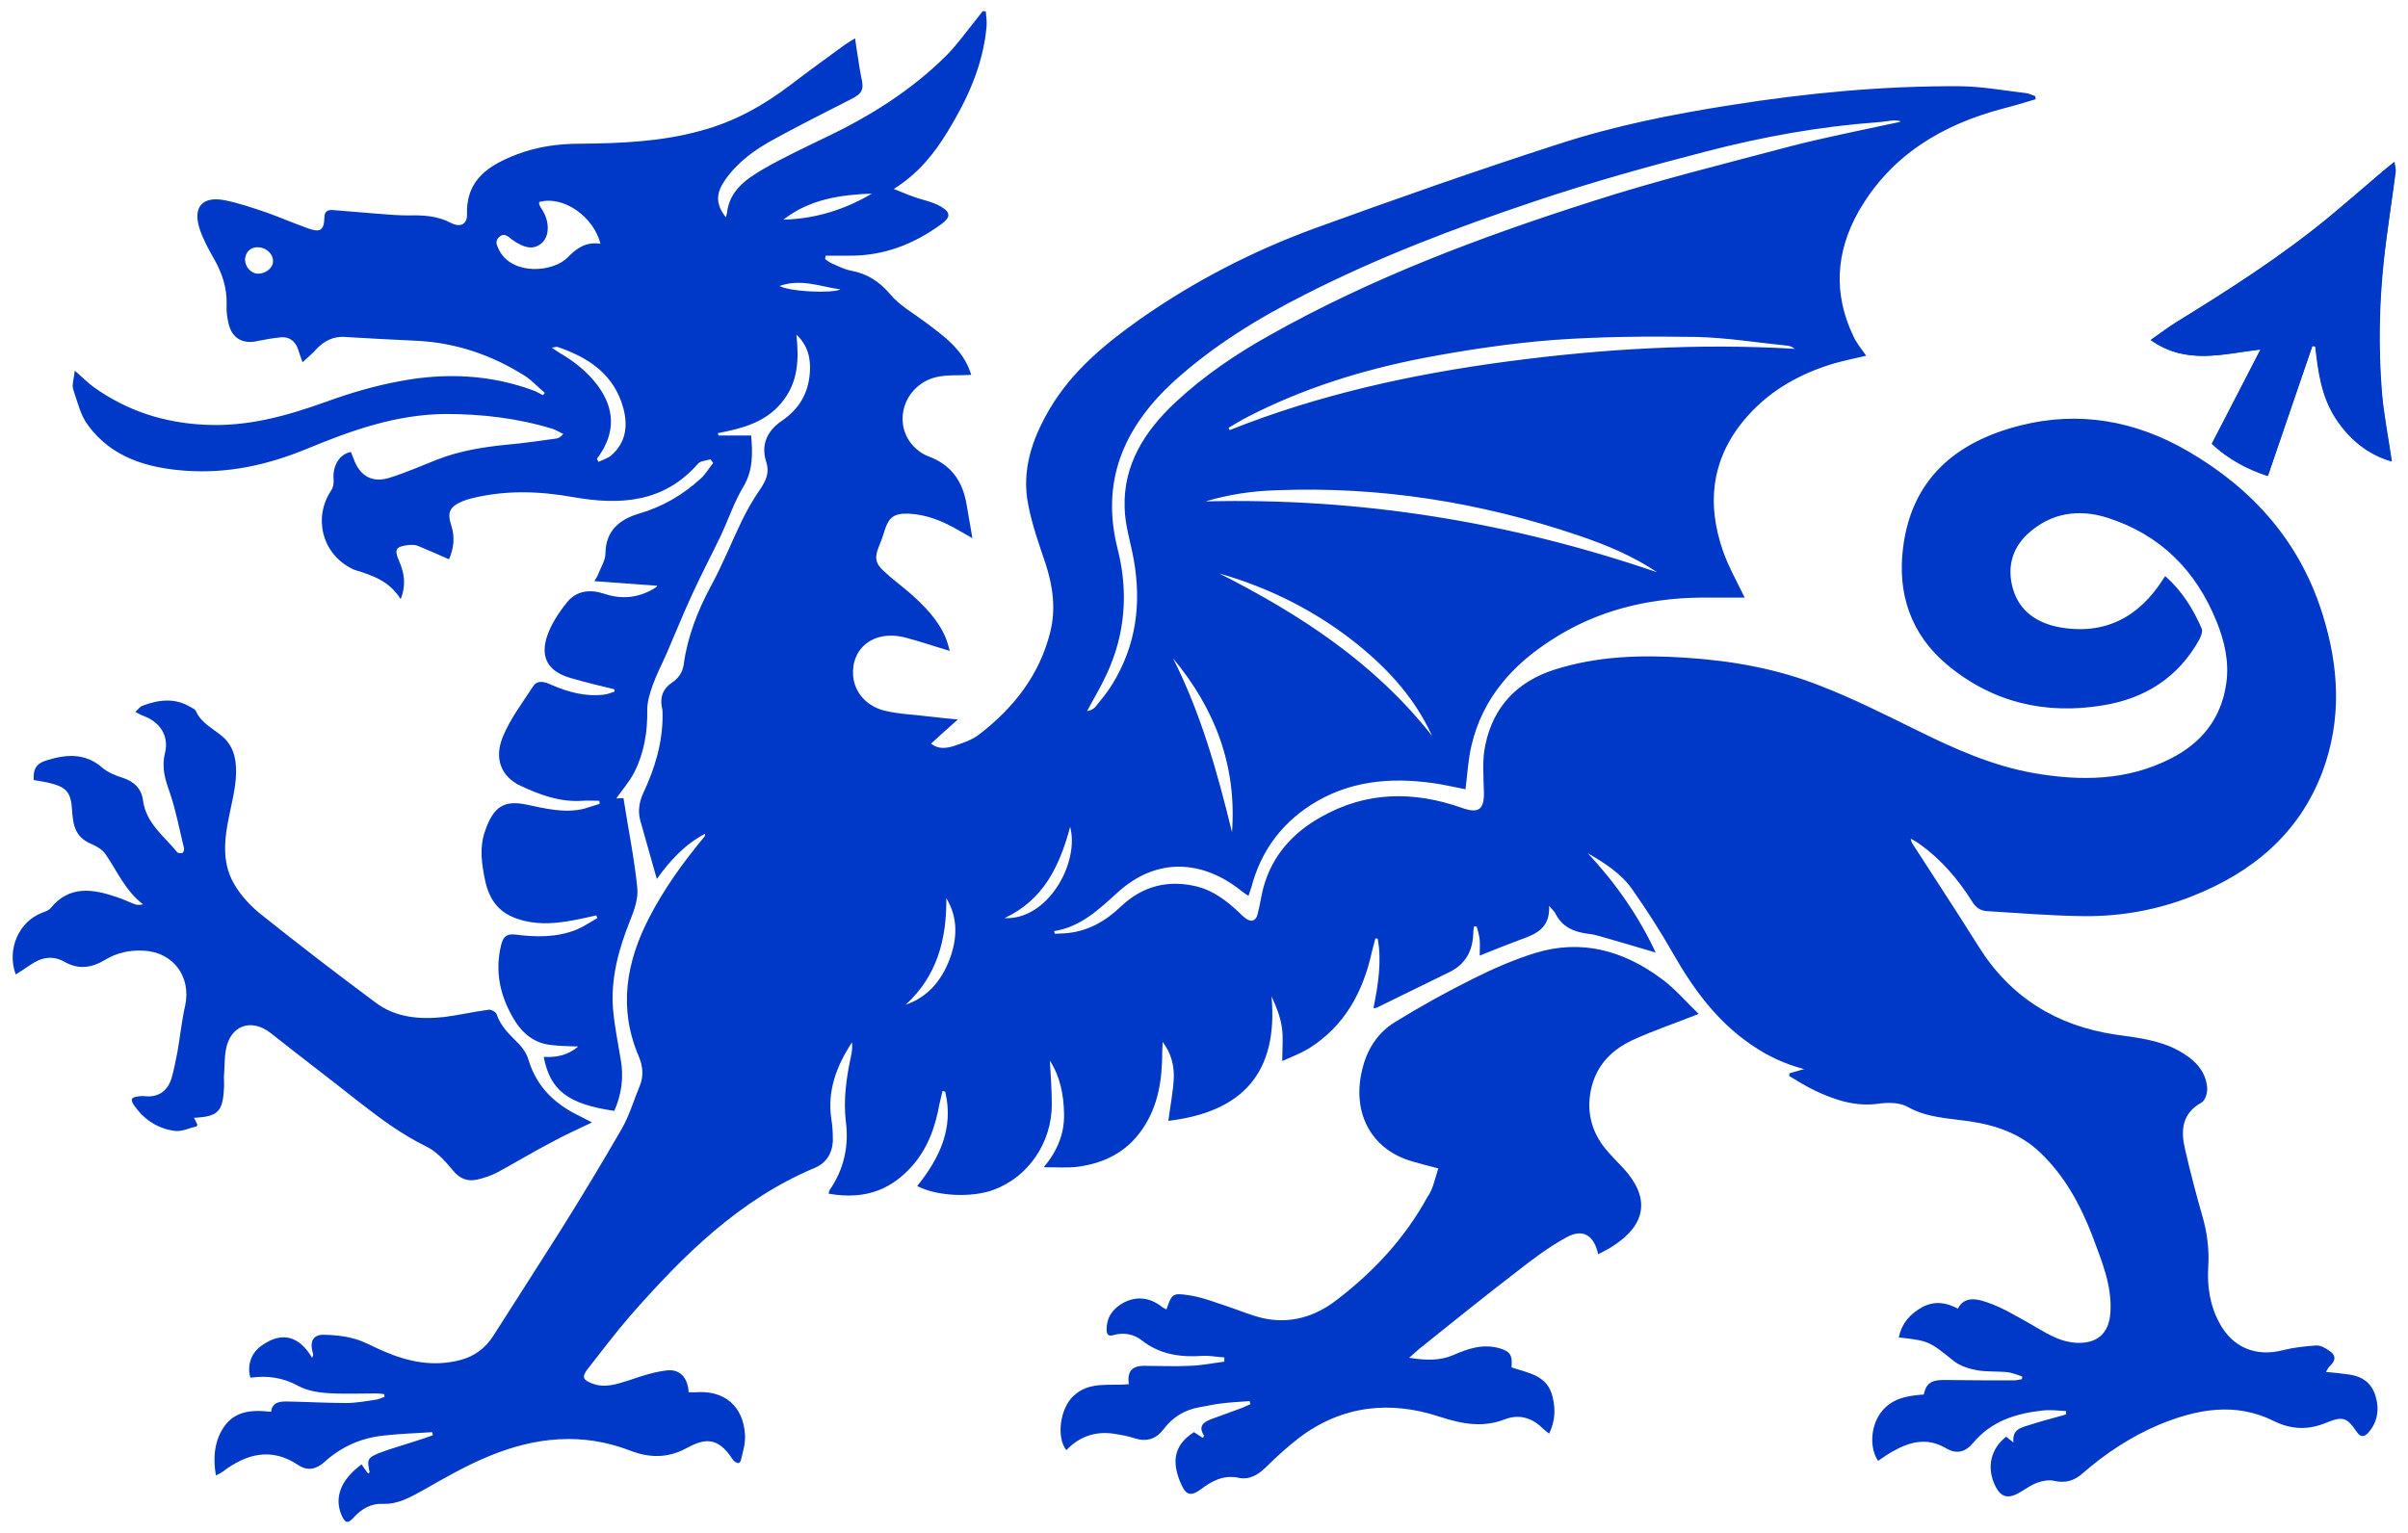 <?xml version="1.0" encoding="UTF-8"?>
<svg xmlns="http://www.w3.org/2000/svg" xmlns:xlink="http://www.w3.org/1999/xlink" version="1.1" id="Capa_1" x="0px" y="0px" viewBox="0 0 628 400" xml:space="preserve">
<g>
	<path fill="#0039C7" d="M560.9,88.7c9.3,6.6,18.9,3.6,28.6,2.5c-4.4,8.5-8.5,16.5-12.7,24.6c4.3,4,9.1,6.6,14.6,8.4   c3.9-11.4,7.7-22.6,11.6-33.9c0.3,0,0.5,0.1,0.8,0.1c0.7,6.5,1.6,13,5.2,18.6c3.6,5.6,8.5,9.6,14.7,11.4   c-0.9-6.2-2.1-12.1-2.6-18.1c-0.9-11.4-0.8-22.7,0.5-34.1c0.9-7.8,2.1-15.5,3.1-23.3c0.1-0.7-0.2-1.5-0.3-2.6   c-1.3,1.1-2.3,1.8-3.2,2.6c-4.7,4-9.3,8-14,11.9C594.8,67,581.4,75.6,567.7,84C565.5,85.4,563.4,87,560.9,88.7z"></path>
	<path fill="#0039C7" d="M179.6,363.2c0.7,0,1.3,0,1.8,0c7.5-0.6,12.5,3.6,12.9,11.2c0.1,2.1-0.5,4.2-1,6.2c-0.3,1.5-1.1,1.2-2,0.4   c-0.1-0.1-0.2-0.3-0.3-0.4c-3.9-6-7.4-5.3-12-2.8c-5,2.7-9.8,2.5-14.7,0.6c-12.5-4.8-24.7-3.5-36.6,1.4c-5.9,2.4-11.5,5.6-17.1,8.8   c-3.5,1.9-6.7,3.9-10.9,3.7c-2.9-0.1-5.4,1.3-7.4,3.5c-1.6,1.8-2.3,1.6-3.3-0.7c-1.8-4.5-0.2-9,5.3-13.1c0.5,0.8,1.1,1.6,1.7,2.4   c0.2-0.2,0.4-0.3,0.4-0.3c-0.7-3.4-0.6-3.8,2.6-5.1c3.2-1.2,6.5-2.1,9.8-3.2c1.4-0.4,2.7-0.9,4.1-1.4c-0.1-0.3-0.1-0.6-0.2-0.8   c-4.2,0.3-8.5,0.4-12.7,0.9c-5.8,0.6-11,2.9-15.4,6.9c-2.1,1.9-4.4,2.4-6.8,0.8c-7-4.7-13.5-3-19.7,1.7c-0.4,0.3-0.8,0.5-1.8,1   c-0.7-4.3-0.5-8.1,1.5-11.7c2.9-5.2,7.7-5.5,12.9-4.9c0.3-2.5,2.2-2.7,4.1-2.7c5.2,0.1,10.4,0.4,15.5,0.4c2.6,0,5.3-0.5,7.9-0.9   c0.7-0.1,1.4-0.5,2.1-0.7c0-0.2-0.1-0.4-0.1-0.7c-0.7-0.1-1.4-0.2-2.1-0.2c-4.3,0-8.7,0.2-13-0.1c-2.5-0.2-5.2-0.7-7.4-1.9   c-4-2.2-8.1-2.7-12.4-2.1c-0.9-3.1,0.1-6.5,3.1-8.5c5.2-3.6,9.6-2.4,13,3.3c0.1-0.2,0.2-0.5,0.3-0.7c-0.1-0.4-0.2-0.9-0.3-1.3   c-0.5-2.3,0.3-3.9,2.7-4c2.8,0,5.8,0.3,8.5,1.1c2.6,0.7,5,2.2,7.5,3.2c6.4,2.8,13,4.1,19.9,2.3c3.8-1,6.6-3.1,8.7-6.4   c6-9.4,12.1-18.9,18.1-28.4c5.3-8.5,10.5-17.1,15.5-25.8c1.9-3.4,3-7.2,4.5-10.8c1.1-2.6,0.9-5.2-0.2-7.8   c-5.4-12.6-3.3-24.7,2.8-36.4c3.9-7.5,8.8-14.3,14.2-20.8c0.2-0.2,0.3-0.5,0.3-0.9c-5.2,2.7-9.1,6.9-12.6,11.8   c-1.5-5.3-2.9-10.3-4.3-15.2c-0.7-2.5-0.3-4.9,0.8-7.3c3-6.4,5-13,5-20.1c0-0.8,0-1.6-0.2-2.3c-0.5-2.7,0.4-4.8,2.6-6.3   c1.8-1.2,2.8-2.7,3.1-4.7c1-7.3,3.6-14,7.1-20.5c3-5.5,5.3-11.3,8-16.9c1.4-2.9,3-5.7,4.8-8.3c1.5-2.3,2.6-4.2,1.6-7.3   c-1.4-4.4,0.3-8.1,4.2-10.7c4.4-3,6.8-7.1,7.2-12.4c0.3-3.8-0.5-7.2-3.5-10c0.7,6.5,0.5,12.6-4,17.9c-4.3,5.1-10.3,6.6-16.5,7.8   c0.1,0.2,0.1,0.4,0.2,0.6c2.8,0,5.5,0,8.5,0c0.4,4.7,0.5,9.1-2,13.3c-2.4,4-3.9,8.5-5.9,12.8c-2.5,5.2-5.2,10.3-7.6,15.6   c-2.3,5-4.4,10.2-6.6,15.3c-1.2,2.7-2.6,5.4-3.6,8.2c-0.7,2-1.4,4.2-1.4,6.3c0.1,5.8-0.8,11.3-3.4,16.4c-1.2,2.4-3.1,4.5-4.7,6.8   c0.5,0,1-0.1,1.9-0.1c1.2,7.8,2.8,15.5,3.6,23.4c0.3,2.8-0.8,5.9-1.9,8.6c-3,7.5-5.1,15.2-4.4,23.3c0.4,4.4,1.3,8.7,2,13   c0.8,4.6,0.2,9-1.7,13.3c-12.1-1.8-16.7-5.3-18.4-14.1c3.3,0.2,6.3-0.4,9-2.7c-2.6-0.1-4.9-0.1-7.1-0.4c-4.1-0.4-7.2-2.8-9.3-6.1   c-3.8-6.1-5.5-12.7-3.7-20c0.5-2,1.3-3,3.7-2.7c5.4,0.7,10.8,0.8,16-1.3c1.9-0.8,3.6-2,5.4-3c-0.1-0.2-0.2-0.5-0.3-0.7   c-1.4,0.3-2.7,0.6-4.1,0.9c-4.4,0.9-8.8,1.6-13.3,0.8c-6.6-1.2-10.2-4.3-11.6-10.9c-0.9-4.3-1.5-8.6,0-12.8   c2.2-6.5,5.1-8.1,10.8-6.9c4.9,1,9.8,2.3,14.9,1.1c1.4-0.4,2.8-0.9,4.2-1.3c0-0.3-0.1-0.6-0.1-0.8c-1.5,0-3-0.1-4.4,0   c-5.8,0.4-11-1.5-16.1-3.9c-5-2.3-7-7-4.7-12.7c1.9-4.7,5.1-8.9,7.9-13.2c1.2-1.9,3.2-1.2,4.9-0.4c4.4,1.9,8.9,3.1,13.7,2.5   c0.9-0.1,1.8-0.5,2.7-0.8c0-0.2-0.1-0.4-0.1-0.6c-3.8-0.9-7.5-1.8-11.3-2.9c-5.9-1.7-8.1-5.3-6.2-11c1.1-3.2,3.1-6.2,5.2-8.8   c2.5-3.1,6.1-3.4,9.7-2.2c4.5,1.5,8.6,1.1,12.7-1.2c0.3-0.2,0.7-0.4,1-0.7c0.1-0.1,0.1-0.3,0.1-0.2c-5.3-0.4-10.7-0.8-16.4-1.2   c0.4-0.7,0.8-1.2,1-1.8c0.7-1.8,1.9-3.6,1.9-5.5c0.1-5.9,3.7-8.8,8.7-10.3c6.2-1.8,11.5-4.9,16.2-9.2c1.2-1.1,2.1-2.7,3.2-4   c-0.2-0.3-0.5-0.7-0.7-1c-1.1,0.4-2.7,0.4-3.3,1.2c-8.9,10.2-20.4,10.8-32.4,8.7c-8.9-1.6-17.7-1.9-26.6,0.3   c-0.9,0.2-1.8,0.5-2.7,0.9c-3.1,1.4-3.7,2.9-2.6,6.2c1,3.1,0.6,6.1-0.6,8.8c-2.8-1.2-5.4-2.4-8.1-3.5c-0.8-0.3-1.7-0.3-2.6-0.2   c-3.3,0.4-3.6,1.2-2.3,4.2c1.3,3,1.9,6,0.4,9.9c-3-4.8-7.4-6.2-11.9-7.6c-0.4-0.1-0.9-0.4-1.3-0.6c-7.4-4-9.6-13.2-4.9-20.2   c0.5-0.7,0.7-1.9,0.6-2.8c-0.3-3.6,1.5-6.6,4.5-7.2c0.2,0.6,0.5,1.1,0.7,1.7c1.6,4.6,4.9,6.5,9.5,5c4.2-1.3,8.2-3.1,12.3-4.7   c5.9-2.3,12.1-3.3,18.3-3.9c4.3-0.4,8.6-1,12.8-1.6c0.6-0.1,1.1-0.4,1.8-1.2c-0.9-0.4-1.8-1-2.7-1.3c-9.1-2.8-18.5-3.9-28-3.9   c-12.9,0.1-24.6,4.3-36.2,9.1c-10.2,4.2-20.6,6.5-31.6,5.7c-9.9-0.7-19.2-3.4-25.4-11.8c-2-2.6-2.8-6.2-3.9-9.4   c-0.4-1.3,0.2-2.8,0.4-4.9c2.1,1.8,3.5,3.3,5.1,4.4c8.6,6.1,18.2,9.2,28.7,9.7c11.2,0.6,21.5-2.3,31.8-6c6.3-2.3,12.8-4.2,19.4-5.4   c11.7-2.2,23.4-1.7,34.7,2.5c0.8,0.3,1.6,0.8,2.4,1.2c0.2-0.2,0.3-0.4,0.5-0.6c-1.8-1.5-3.4-3.3-5.3-4.5   c-8.6-5.4-17.9-8.6-28.1-9.1c-6.3-0.3-12.5-0.6-18.8-1c-3-0.2-5.5,1.1-7.5,3.3c-1,1.1-2.1,2-3.5,3.3c-0.5-1.4-0.9-2.5-1.2-3.5   c-0.8-2.1-2.3-3.2-4.5-3c-2.1,0.2-4.2,0.6-6.2,1c-3.8,0.8-6.5-0.8-7.4-4.6c-0.4-1.7-0.6-3.4-0.5-5.1c0.1-4.3-1.2-8.1-3.3-11.8   c-1.5-2.6-2.9-5.2-3.8-8c-1.7-5.5,0.8-8.3,6.4-7.3c3.7,0.7,7.4,2,11,3.2c3.7,1.3,7.3,2.9,11,4.2c3.1,1.1,4.1,0.5,4.2-2.8   c0-1.6,0.8-2.1,2.2-2c4.1,0.3,8.1,0.7,12.2,1c2.5,0.2,5,0.4,7.5,0.4c3.9-0.1,7.6,0.1,11.2,2c2.4,1.2,4.1,0.3,4.1-2.2   c-0.3-9.3,5.9-13,13.2-15.8c5.1-1.9,10.5-2.7,15.9-2.7c10.8-0.1,21.5-0.5,31.9-3.4c8.6-2.3,16.2-6.5,23.3-11.9   c4.7-3.6,9.4-7,14.2-10.5c0.7-0.5,1.4-0.9,2.7-1.7c0.3,2.2,0.6,4.1,0.9,5.9c0.2,1.4,0.4,2.8,0.7,4.2c0.8,3.3,0.3,4.3-2.7,5.8   c-6.7,3.4-13.4,6.8-20,10.4c-5,2.7-9.6,6-12.9,10.8c-2.3,3.4-2.4,6.1,0.3,9.6c0.1-0.4,0.2-0.8,0.3-1.1c0.6-5.8,4.9-8.8,9.3-11.4   c5.2-3,10.7-5.6,16.1-8.2c11.8-5.6,22.7-12.4,32-21.7c2.7-2.8,5-6,7.5-9.1c0.6-0.8,1.2-1.5,1.8-2.3c0.3,0,0.5,0.1,0.8,0.1   c0.1,1.3,0.3,2.6,0.2,3.9c-0.9,10.1-5,19-10.2,27.5c-3.5,5.7-7.5,10.8-14,14.9c2.1,0.8,3.6,1.5,5.1,2c2.4,0.9,5,1.3,7.2,2.6   c2.6,1.5,2.5,2.8,0.2,4.5c-7.2,5.3-15.2,8.4-24.2,8.3c-2,0-4.1,0-6.1,0c0,0.3-0.1,0.6-0.1,0.9c0.6,0.4,1.2,0.9,1.9,1.2   c1.6,0.7,3.2,1.5,4.8,1.8c4.3,0.8,7.4,2.8,10.3,6.2c2.4,2.9,6,4.9,9.2,7.3c4.8,3.6,9.7,7.1,11.7,13.1c0.1,0.3,0.2,0.6,0.2,0.6   c-3.1,0.2-6.3-0.1-9.2,0.6c-7.3,1.8-10.9,9.8-7.3,16.1c1.1,1.9,3.1,3.7,5.2,4.5c6.1,2.2,9.1,6.6,10.1,12.7c0.5,2.7,0.9,5.4,1.5,8.7   c-1.5-0.9-2.5-1.4-3.5-2c-4.1-2.4-8.4-4.2-13.2-4.4c-3.7-0.1-5.1,0.9-6.2,4.4c-0.4,1.4-0.9,2.8-1.5,4.2c-1.1,2.7-1,4.3,1.2,6.3   c2.2,2.1,4.7,3.9,7,5.9c3.7,3.3,7.2,6.8,9.2,11.5c0.5,1.2,0.8,2.5,1.1,3.5c-4.1-1.2-8.1-2.6-12.1-3.6c-7.8-1.8-13.7,2.9-13.1,10.2   c0.4,4.2,3.4,7.8,8.2,9c3.7,0.9,7.6,1,11.4,1.5c2.4,0.3,4.8,0.5,7.7,0.8c-2.6,2.3-4.7,4.2-7,6.3c1.9,1.5,3.9,1.2,5.7,0.7   c2.4-0.8,5-1.6,7-3.2c8.9-6.9,15.6-15.4,18.4-26.6c1.5-6.1,0.7-11.9-1.2-17.8c-1.7-5-3.5-10.1-4.5-15.2c-1.9-9.2,1-17.5,5.6-25.3   c5.8-9.8,14.4-16.9,23.6-23.4c14-9.8,29.1-17.6,45.1-23.5c21.2-7.7,42.5-15.2,63.9-22.1c14.7-4.8,29.8-7.8,45.1-10.2   c19.6-3.1,39.4-5,59.2-4.9c5.9,0,11.8,1.1,17.7,1.8c0.8,0.1,1.6,0.5,2.4,0.8c0,0.3,0.1,0.5,0.1,0.8c-2.8,0.8-5.6,1.7-8.4,2.4   c-16,4.2-29.4,12.2-37.8,26.9c-6,10.6-6.6,21.6-1.3,32.6c0.8,1.7,2.1,3.3,3.3,5c-2.6,0.6-5.4,1.2-8,1.9c-8.9,2.6-16.8,6.9-23,13.9   c-9.3,10.5-10.8,22.5-6.3,35.3c1.5,4.2,3.8,8.2,5.6,12c-3.7,0-7.7,0-11.7,0c-13.8,0.2-26.9,3.4-38.6,11   c-10.2,6.5-18,15.2-20.9,27.4c-0.9,3.7-1.1,7.6-1.6,11.6c-2.7-0.5-5.5-1.2-8.4-1.6c-11.3-1.6-22.2-0.6-32.1,5.8   c-7.8,5.1-12.9,12.2-15.3,21.2c-0.2,0.7-0.5,1.5-0.8,2.4c-0.8-0.5-1.4-0.9-2-1.4c-9.8-7.8-21.8-8.9-32.1,0.5   c-4.9,4.4-9.6,9-16.6,10.1c0.1,0.2,0.1,0.5,0.2,0.7c0.7,0,1.5-0.1,2.2-0.1c6-0.3,10.8-3,15-7c5.7-5.4,12.4-7.1,20-5.2   c4.2,1.1,7.6,3.7,10.7,6.6c0.6,0.6,1.2,1.2,1.9,1.7c1.5,1.1,2.7,0.6,3.1-1.2c0.6-2.3,0.9-4.6,1.5-6.9c2.3-8.3,7.6-14.2,14.9-18.3   c11.9-6.8,24.3-6.9,37-2.4c4.3,1.5,5.7,0.3,5.6-4.2c-0.1-4.1-0.5-8.4,0.4-12.4c2.1-9.9,8.3-16.4,18-19.5   c11.3-3.6,22.8-3.9,34.5-3.1c12,0.8,23.7,2.9,34.8,7.3c8.5,3.3,16.7,7.4,25,11.5c9.9,4.9,19.9,9.4,30.8,11.3   c12.2,2.1,24.2,2,35.6-3.8c8.1-4.1,13.2-10.5,14.5-19.6c0.8-5.6-0.4-10.9-2.5-16.1c-5.4-13.4-14.7-22.7-28.4-27.1   c-7.5-2.4-14.8-1.4-20.9,4.2c-4.2,3.9-5.4,9-3.8,14.4c1.7,5.8,6.3,8.8,11.9,9.9c11.9,2.2,20.9-2.5,27.3-12.6   c0.1-0.2,0.3-0.4,0.5-0.7c4.4,3.9,7.3,8.6,9.5,13.7c0.3,0.7-0.2,2-0.6,2.8c-5.5,9.9-14.1,15.4-25.1,17.2   c-15,2.5-28.8-0.7-40.6-10.5c-9.5-7.9-13.1-18.5-11.6-30.5c2.2-18.1,13.9-27.8,30.6-32c15.4-3.9,30.1-1.2,43.7,6.7   c16.9,9.8,29.2,23.6,35.1,42.5c4.3,13.7,5.1,27.4,0,41.1c-6.1,16.2-18.3,26.3-34,32.5c-9.1,3.6-18.6,5.3-28.3,5.2   c-8.4-0.1-16.7-0.8-25.1-1.3c-1.9-0.1-3.1-1-4.1-2.7c-3.6-5.7-7.9-10.7-13.4-14.7c-0.4-0.3-0.9-0.6-1.4-0.9   c-0.3-0.2-0.5-0.3-1.1-0.6c0.2,0.6,0.2,0.9,0.4,1.2c5.8,9,11.6,17.8,17.3,26.9c8.3,13.3,20.4,20.7,35.7,23   c5.7,0.8,11.4,1.4,16.5,4.2c3.8,2.1,6.9,4.9,7.4,9.4c0.2,1.3-0.4,3.5-1.4,4.1c-5.3,2.9-5.5,7.5-4.3,12.4c1.3,5.7,2.8,11.4,4.4,17   c1.3,4.4,1.9,8.9,1.6,13.5c-0.3,5,0.4,9.9,2.8,14.4c3.4,6.6,9.6,9.2,16.8,7.3c2.8-0.7,5.7-1,8.5-1.2c1.1-0.1,2.3,0.6,3.2,1.2   c2.1,1.3,2.1,2.6,0.3,4.3c-0.3,0.3-0.5,0.7-0.9,1.4c2.2,0.2,4.2,0.4,6.2,0.7c3.3,0.5,5.7,2.2,6.7,5.5c1.1,3.5,0.6,6.9-1.9,9.7   c-1,1.1-2,1.2-3-0.3c-2.5-3.7-3.6-4.1-7.8-2.4c-4.7,2-9.2,1.9-13.8-0.4c-10.1-5-20.1-3.1-30,1c-7.3,3.1-13.8,7.4-19.8,12.6   c-2.2,2-4.6,2.7-7.6,2c-1.3-0.3-2.9,0-4.3,0.5c-1.6,0.6-3,1.6-4.5,2.5c-3.2,1.9-5.1,1.3-6.6-2c-2.1-4.6-1-9.4,3-12.5   c0.5,0.4,1,0.8,1.9,1.5c-0.4-3.6,2.2-3.9,4.3-4.6c3.1-1,6.3-1.8,9.4-2.7c0-0.3,0-0.6,0-0.9c-2.1-0.1-4.3-0.4-6.4-0.1   c-6.9,0.8-13.1,2.8-17.8,8.4c-2.1,2.5-4.4,3-7.1,1.4c-4.9-2.9-9.5-1.7-14,0.9c-1.3,0.7-2.5,1.6-3.7,2.4c-2.2-3.2-2-8.7,0.5-12.3   c2.8-4,7-4.7,11.4-5c0.6-2.9,2-3.8,5.2-3.8c6.1,0.1,12.2,0.1,18.3,0.1c0.7,0,1.4-0.2,2.1-0.3c0-0.2,0.1-0.5,0.1-0.7   c-1.2-0.4-2.4-0.9-3.6-1.1c-2.7-0.3-5.4-0.1-8-0.5c-2.2-0.4-4.5-1.1-6.2-2.4c-6.4-5.1-6.3-5.3-14.4-6.2c0.8-3.8,3.1-6.3,6.3-8   c3-1.5,6-1.2,9.1,0.5c1.7-3.4,5.1-2.5,7.5-1.7c3.9,1.3,7.5,3.5,11.1,5.5c3.9,2.2,7.5,4.8,12.2,5.1c5.6,0.3,8.7-2.5,9-8.1   c0.4-7.1-2.4-13.5-4.8-20c-3.1-8-7.2-15.5-13.5-21.5c-5.2-5-11.7-7.2-18.6-8.2c-5.5-0.8-11-0.9-16.1-3.8c-2-1.1-4.9-1.1-7.3-0.8   c-6.1,0.9-11.5-0.9-16.8-3.4c-2.3-1.1-4.5-2.5-6.7-3.8c0-0.2,0.1-0.5,0.1-0.7c1.3-0.4,2.5-0.7,3.8-1.1c-5-1.3-9.5-3.4-13.7-6.3   c-9-6.1-15.2-14.6-20.5-23.9c-3.3-5.8-6.9-11.4-10.7-16.8c-2.9-4.1-7.2-6.8-11.5-9.3c7.3,7.8,13.3,16.5,17.7,25.9   c-4.8-1.4-9.7-2.9-14.7-4.3c-1-0.3-2-0.5-3-0.6c-3.7-0.5-6.8-1.8-8.5-5.4c-0.3-0.5-0.8-0.9-1.6-1.9c0.3,5.8-3.4,7.4-7.4,8.8   c-3.5,1.3-7,2.7-10.7,4.2c0-1.5,0.1-2.8,0-4.1c-0.1-1.2-0.5-2.4-0.8-3.5c-0.2,0-0.5,0-0.7,0c-0.1,0.7-0.2,1.4-0.2,2.1   c-0.2,4.4-2.1,7.8-6.2,9.8c-6.3,3.1-12.7,6.2-19,9.3c-0.2,0.1-0.4,0.1-0.8,0.1c1.2-6.1,2.2-12.1,1.1-18.1c-0.2,0-0.4-0.1-0.6-0.1   c-0.3,1.1-0.6,2.2-0.9,3.4c-2.3,10.6-7.2,19.6-16.6,25.4c-2.2,1.3-4.6,2.2-6.8,3.2c0-3.2,0.3-6-0.1-8.8c-0.4-2.7-1.4-5.3-2.7-8.1   c1.8,20-7.6,30.2-26.9,32.5c0.5-3.9,1.2-7.4,1.4-10.8c0.2-3.4-0.6-6.8-2.9-9.8c0,0.9-0.1,1.7-0.1,2.6c0,7.2-1,14.1-5.2,20.2   c-4.1,6-10,8.9-17,9.8c-2.7,0.3-5.4,0.1-8.7,0.1c3.6-4.3,5.4-8.8,5.3-13.9c-0.1-5-1-9.7-3.7-13.9c0.2,3.8,0.5,7.6,0.5,11.4   c0,10.1-6.2,19-15.2,22.3c-5.6,2.1-14.8,1.7-19.9-1c5.8-7.2,9.6-15.1,7.3-24.6c-0.2-0.1-0.5-0.1-0.7-0.2c-0.3,1.1-0.5,2.3-0.8,3.4   c-1.1,6.2-3.2,12-7.6,16.7c-4.4,4.7-10.7,8.6-21.3,6.7c0.1-0.4,0.1-0.7,0.3-1c3.7-5.4,5-11.4,4.2-17.7c-0.7-5.8,0.1-11.4,1.3-17   c0.3-1.2,0.4-2.5,0.3-3.8c-4,6.1-6.5,12.6-5.4,20c0.3,1.8,0.4,3.7,0.4,5.6c-0.1,3.4-1.8,6-4.8,7.2c-19.7,8.3-34.3,22.9-48,38.5   c-3.9,4.5-7.5,9.3-11.2,14c-1.5,2-1.2,2.8,1.2,3.7c3.3,1.3,6.4,0.2,9.6-0.8c3.2-1.1,6.5-2.2,9.9-2.6   C177.4,357.1,179.4,359.5,179.6,363.2z M495.5,31.8c0-0.1,0-0.2,0.1-0.2c-0.5-0.1-1.1-0.2-1.6-0.2c-1.5,0.1-2.9,0.4-4.4,0.5   c-15.1,1.1-30,3.8-44.6,7.6c-15.1,3.9-30.2,8.1-45,13.1c-20.3,6.8-40.3,14.4-59.4,24.1c-12.5,6.3-24.4,13.6-34.8,23.1   c-12.8,11.9-18.8,25.9-14.3,43.5c2.8,11.1,2,22.1-2.9,32.6c-1.5,3.3-3.4,6.4-5.1,9.6c0.8-0.1,1.6-0.5,2.1-1c1.6-2,3.3-4,4.6-6.2   c6.1-10,7.5-20.8,5.5-32.2c-0.8-4.5-2.3-9.1-2.4-13.6c-0.4-11.3,5.3-20.1,13.2-27.5c7.5-7,15.9-12.7,24.9-17.7   c26.5-14.9,54.8-25.5,83.6-34.7c17-5.5,34.5-9.8,51.8-14.4C476.1,35.8,485.8,33.9,495.5,31.8z M320.4,111.6   c0.1,0.2,0.2,0.4,0.3,0.6c23.3-9.3,47.6-14.6,72.4-17.9c24.9-3.3,49.8-4.8,75-3.3c-0.6-0.4-1.1-0.7-1.7-0.8   c-8-0.8-15.9-2.1-23.9-2.3c-12.5-0.2-25.1-0.1-37.6,0.8c-11.3,0.9-22.6,2.6-33.7,4.7c-15.9,3.1-31.4,7.9-45.9,15.4   C323.5,109.7,322,110.7,320.4,111.6z M314.4,130.8c40.4-1,79.6,5.4,117.8,18.5c-6.4-4.3-13.4-7.2-20.5-9.6   c-25.6-8.7-52-12.9-79.1-11.8C326.5,128.1,320.4,129,314.4,130.8z M140.6,52.7c0,0.4,0,0.6,0.1,0.8c0.2,0.4,0.4,0.8,0.7,1.2   c2,3.2,1.9,6.9-0.1,8.7c-2,1.8-4.5,1.5-7.9-1c-1-0.8-2-1.8-3.3-0.5c-1.2,1.2-0.4,2.3,0.2,3.6c3.6,6.4,13.9,5.5,17.7,1.7   c2.4-2.5,4.9-4.2,8.6-3.6C154.9,56.7,147.1,50.9,140.6,52.7z M373.5,192c-5-11-13.2-19.3-22.7-26.4c-9.9-7.3-20.9-12.6-32.8-16   C339.1,160.3,358.6,173,373.5,192z M305.9,171.7c7.3,14.4,11.6,29.8,15.4,45.4C322.6,199.7,316.8,184.8,305.9,171.7z M155.7,119.8   c0.1,0.2,0.3,0.5,0.4,0.7c1.1-0.6,2.4-0.9,3.3-1.7c3.8-3.3,4.4-7.6,3.2-12.2c-2.4-8.9-9-13.3-17.2-16.1c-0.3-0.1-0.7,0.1-1.5,0.2   c0.9,0.6,1.5,1,2.1,1.4c3.8,2.2,7.2,4.9,9.9,8.5c4.5,6.1,4.6,12.3,0.2,18.5C155.9,119.2,155.8,119.5,155.7,119.8z M246.8,234.3   c0.1,10.7-2.4,20.3-10.6,27.8c5.8-2,9.3-6.3,11.4-11.7C249.6,245.1,250,239.6,246.8,234.3z M279.1,215.7   c-2.8,10.3-6.9,19-17.1,23.8C273.1,240.1,281.6,225.3,279.1,215.7z M227.4,50.5c-8.3,0.3-16.3,1.5-23.1,6.8   C212.6,57.1,220.3,54.7,227.4,50.5z M67.3,71.4c2,0,3.9-1.5,3.9-3.2c0.1-1.9-1.7-3.6-3.8-3.7c-2-0.1-3.4,1.2-3.5,3.2   C63.9,69.6,65.5,71.4,67.3,71.4z M203.3,74.6c2.6,1.5,13.6,2,15.9,0.9C214,74.8,209,72.6,203.3,74.6z"></path>
	<path fill="#0039C7" d="M375.1,304.8c-2.7-0.7-4.7-1.2-6.7-1.8c-11-3.1-16.2-13.1-12.9-24.9c1.3-4.8,4.1-8.9,8.2-11.4   c6.6-4.1,13.5-7.9,20.5-11.4c5.2-2.6,10.7-5,16.2-6.7c12.1-3.7,23.1-0.6,33,6.8c3.4,2.5,6.2,5.8,9.6,9.1c-6.3,2.5-12,4.4-17.4,6.9   c-5.9,2.8-9.9,7.3-10.9,14.1c-0.8,5.4,0.7,10.1,4,14.2c1.5,1.8,3.2,3.5,4.8,5.2c6.8,7.5,5.9,14.4-2.6,20c-1.3,0.9-2.7,1.5-4.1,2.3   c-1.1-5-4-6.8-8.3-4.4c-4.6,2.5-8.8,5.7-12.9,8.9c-8.6,6.6-17,13.4-25.5,20.2c-0.7,0.6-1.3,1.2-2.6,2.3c4.4,0.7,8,0.8,11.5-0.7   c3.9-1.7,7.7-3,12-1.8c2.8,0.8,3.5,1.8,3.2,5c4.3,1.5,9.4,2,10.7,7.7c0.8,3.2,0.7,6.3-0.9,9.6c-0.8-0.7-1.4-1.1-1.9-1.6   c-2.7-2.6-6-3.5-9.5-2.2c-5.8,2.3-11.2,1.3-17.1-0.6c-12.9-4.3-25.4-3-36.6,5.4c-3.1,2.4-6,5-8.8,7.8c-2.1,2-4.3,3.3-7.1,2.7   c-3.9-0.8-6.9,0.8-9.8,3c-2.5,1.8-3.8,1.7-5.1-1.2c-2.3-5.1-2.6-10,3.3-13.7c0.7,0.5,1.5,1,2.3,1.5c0.2-0.4,0.4-0.6,0.3-0.6   c-1.6-2.5-0.1-3.5,1.9-4.3c2.7-1,5.4-2,8.2-3c0.7-0.3,1.3-0.6,2-0.9c-0.1-0.3-0.1-0.5-0.2-0.8c-2.4,0.2-4.9,0.3-7.3,0.6   c-1.9,0.2-3.9,0.7-5.8,1c-3.9,0.7-7,2.6-9.4,5.8c-1.9,2.5-4.4,3.3-7.5,2.3c-1.8-0.6-3.6-0.9-5.5-1.2c-4.8-0.7-9,0.8-12.3,4.3   c-2.7-3.4-1.6-10.9,1.8-14.1c4.2-4,9.5-2.6,14.5-3.1c-0.5-3.3,0.8-4.8,4-4.8c4,0,8,0.2,12,0c3-0.1,5.9-0.7,8.9-1.1   c0-0.4,0-0.7,0-1.1c-1.9-0.1-3.8-0.5-5.6-0.4c-5.8,0.4-11.2-0.3-16-4.1c-2.1-1.6-4.7-2.1-7.4-1.3c-1.3,0.4-1.7-0.3-1.7-1.5   c0-3,1.4-5.1,3.8-6.6c3.5-2.2,7.3-1.9,10.6,0.7c0.3,0.3,0.8,0.4,1.2,0.7c1.4-4,1.5-4.4,5.9-3.7c3.5,0.5,6.9,1.9,10.3,3   c3,1,6,2.3,9.1,3c7,1.5,13.4-0.4,19-4.7c9.7-7.4,17.9-16.2,23.8-27C373.7,310.3,374.2,307.6,375.1,304.8z"></path>
	<path fill="#0039C7" d="M154.4,292.8c-3.8,1.8-7.3,3.4-10.6,5.2c-4.8,2.5-9.4,5.3-14.2,7.9c-1.6,0.8-3.3,1.4-5.1,1.8   c-2.6,0.6-4.6-0.2-6.4-2.4c-2-2.4-4.3-5-7.1-6.3c-6.3-3.1-11.8-7.2-17.2-11.4c-7.7-6.1-15.5-12-23.2-18.1c-5.1-4-10.6-2-11.7,4.4   c-0.4,2.3-0.3,4.7-0.5,7c0,1,0.1,2,0,3.1c-0.3,6-1.6,7.3-7.8,7.6c0.3,0.6,0.6,1.2,0.9,1.8c-0.1,0.2-0.2,0.5-0.4,0.5   c-1.9,0.4-3.8,1.4-5.6,1.1c-4.4-0.6-7.9-2.9-10.5-6.6c-1.1-1.6-0.8-2.2,1.2-2.4c0.6-0.1,1.3-0.1,1.9,0c3.4,0.2,5.6-1.5,6.6-4.6   c0.7-2.3,1.1-4.7,1.6-7.1c0.7-4,1.1-8.1,2-12c1.6-7.5-3.1-13.9-10.8-14.3c-3.6-0.2-7,0.5-10.1,2.4c-3.5,2.1-6.9,2.6-10.6,0.5   c-3.2-1.8-6.2-1.1-9,0.9c-1.2,0.8-2.4,1.6-3.7,2.4c-2.4-6.5,0.8-13.8,6.9-16.1c0.8-0.3,1.7-0.6,2.2-1.2c4.9-6,11-5,17.2-2.9   c1.6,0.5,3.2,1.3,4.8,1.9c0.6,0.2,1.3,0.2,2.1,0c-4.6-3.5-6.7-8.6-9.8-13.1c-0.8-1.2-2.4-2.1-3.8-2.7c-3.1-1.3-4.4-3.6-4.7-6.7   c-0.1-0.7-0.2-1.4-0.2-2.1c-0.3-4.7-1.5-6-6.1-7.1c-1.3-0.3-2.6-0.5-3.9-0.7c-0.2-2.7,0.6-4.3,3.2-5.1c5.1-1.6,10.1-2.1,14.6,1.8   c1.5,1.3,3.5,2.1,5.4,2.7c3,1,4.9,2.8,5.3,5.9c0.8,6,5.5,9.3,8.9,13.5c0.2,0.3,1,0.3,1.4,0.2c0.2-0.1,0.5-0.8,0.4-1.2   c-1.2-4.9-2.1-9.8-3.7-14.5c-1.2-3.4-2.2-6.5-1.3-10.2c1.2-4.7-1.3-8.4-6-10c-0.5-0.2-0.9-0.5-1.7-0.9c0.8-0.7,1.2-1.4,1.9-1.6   c4.2-1.6,8.4-2.1,12.4,0.3c0.5,0.3,1.3,0.6,1.5,1.1c1.4,3.2,4.6,4.6,7,6.7c3.2,2.8,3.7,6.8,3.4,10.8c-0.2,3.1-1,6.2-1.6,9.2   c-1.3,6.1-2.2,12.4,1,18.1c1.7,3.1,4.3,5.9,7,8.1c9.9,7.9,19.9,15.6,30,23.1c5.3,4,11.6,4.5,18,3.8c3.9-0.5,7.7-1.4,11.6-1.9   c0.6-0.1,1.8,0.6,2,1.1c0.9,2.8,2.8,4.8,4.8,6.8c1.5,1.4,3,3.2,3.5,5.1c2.2,7.3,7.1,11.8,13.7,14.9   C152.4,291.8,153.2,292.2,154.4,292.8z"></path>
	<path fill="#0039C7" d="M560.9,88.7c2.5-1.8,4.6-3.4,6.9-4.8c13.6-8.4,27.1-17,39.5-27.2c4.7-3.9,9.3-7.9,14-11.9   c0.9-0.8,1.8-1.5,3.2-2.6c0.1,1.1,0.4,1.9,0.3,2.6c-1,7.8-2.3,15.5-3.1,23.3c-1.2,11.3-1.4,22.7-0.5,34.1c0.5,6,1.7,11.9,2.6,18.1   c-6.3-1.8-11.1-5.8-14.7-11.4c-3.6-5.6-4.5-12.1-5.2-18.6c-0.3,0-0.5-0.1-0.8-0.1c-3.8,11.2-7.7,22.4-11.6,33.9   c-5.5-1.8-10.3-4.4-14.6-8.4c4.2-8,8.3-16.1,12.7-24.6C579.7,92.3,570.2,95.3,560.9,88.7z"></path>
</g>
</svg>
